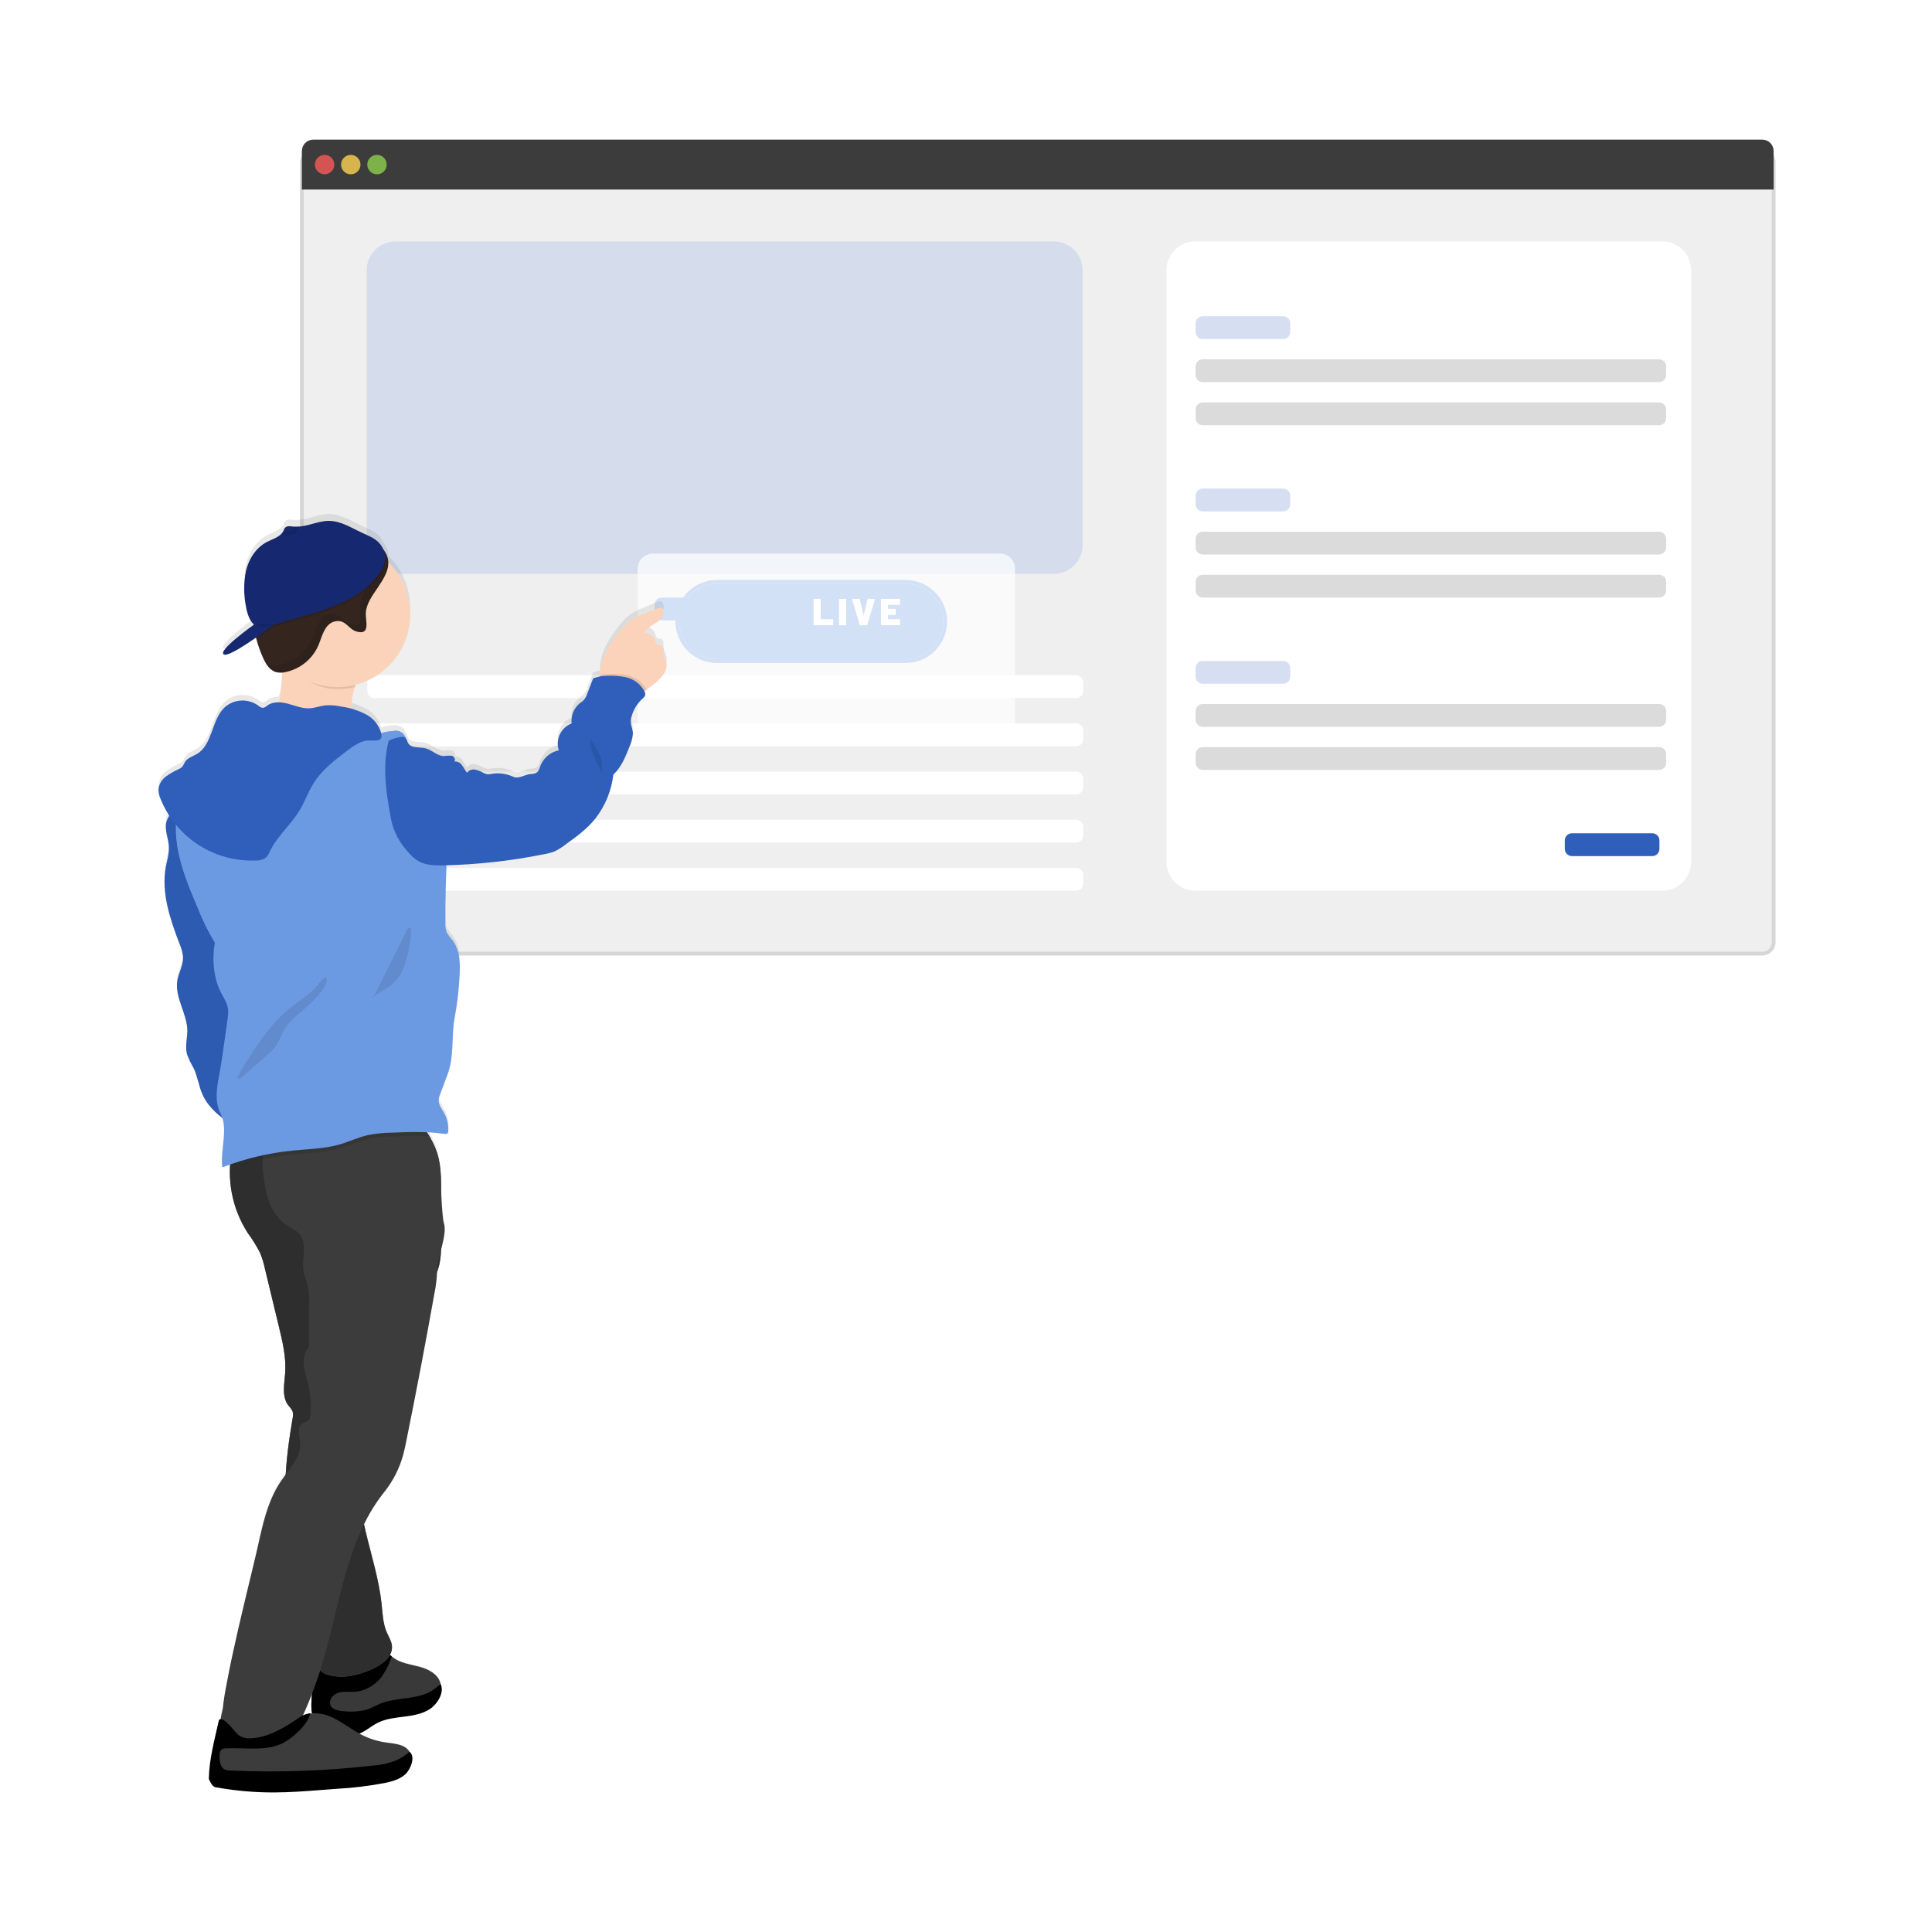 <svg width="512" height="512" viewBox="0 0 512 512" fill="none" xmlns="http://www.w3.org/2000/svg">
<g filter="url(#filter0_d_87_1081)">
<path d="M80.004 40C80.004 38.343 81.347 37 83.004 37H467.033C468.69 37 470.033 38.343 470.033 40V246.725C470.033 248.382 468.69 249.725 467.033 249.725H83.004C81.347 249.725 80.004 248.382 80.004 246.725V40Z" fill="#F0EFEF"/>
<path d="M80.004 40C80.004 38.343 81.347 37 83.004 37H467.033C468.69 37 470.033 38.343 470.033 40V246.725C470.033 248.382 468.69 249.725 467.033 249.725H83.004C81.347 249.725 80.004 248.382 80.004 246.725V40Z" stroke="#D6D6D6"/>
</g>
<path d="M470.03 40.021V50.234H80V40.021C80 39.219 80.319 38.45 80.886 37.883C81.454 37.317 82.223 36.999 83.025 37H467.009C467.81 36.999 468.579 37.317 469.146 37.884C469.713 38.45 470.031 39.219 470.03 40.021Z" fill="#3C3C3C"/>
<path opacity="0.8" d="M86.024 46.194C87.446 46.194 88.599 45.041 88.599 43.619C88.599 42.197 87.446 41.044 86.024 41.044C84.602 41.044 83.449 42.197 83.449 43.619C83.449 45.041 84.602 46.194 86.024 46.194Z" fill="#FA5959"/>
<path opacity="0.8" d="M92.962 46.194C94.384 46.194 95.536 45.041 95.536 43.619C95.536 42.197 94.384 41.044 92.962 41.044C91.54 41.044 90.387 42.197 90.387 43.619C90.387 45.041 91.54 46.194 92.962 46.194Z" fill="#FED253"/>
<path opacity="0.8" d="M99.903 46.194C101.325 46.194 102.478 45.041 102.478 43.619C102.478 42.197 101.325 41.044 99.903 41.044C98.481 41.044 97.328 42.197 97.328 43.619C97.328 45.041 98.481 46.194 99.903 46.194Z" fill="#8CCF4D"/>
<path opacity="0.2" d="M97.168 71.63C97.168 67.406 100.593 63.98 104.818 63.98H279.267C283.492 63.98 286.917 67.406 286.917 71.63V144.44C286.917 148.665 283.492 152.09 279.267 152.09H104.818C100.593 152.09 97.168 148.665 97.168 144.44V71.63Z" fill="#6C9AE2"/>
<path d="M97.328 180.846C97.328 179.802 98.174 178.956 99.218 178.956H285.187C286.231 178.956 287.077 179.802 287.077 180.846V183.112C287.077 184.156 286.231 185.002 285.187 185.002H99.218C98.174 185.002 97.328 184.156 97.328 183.112V180.846Z" fill="white"/>
<path d="M97.328 193.61C97.328 192.566 98.174 191.72 99.218 191.72H285.187C286.231 191.72 287.077 192.566 287.077 193.61V195.876C287.077 196.92 286.231 197.766 285.187 197.766H99.218C98.174 197.766 97.328 196.92 97.328 195.876V193.61Z" fill="white"/>
<path d="M97.328 206.369C97.328 205.325 98.174 204.479 99.218 204.479H285.187C286.231 204.479 287.077 205.325 287.077 206.369V208.635C287.077 209.679 286.231 210.525 285.187 210.525H99.218C98.174 210.525 97.328 209.679 97.328 208.635V206.369Z" fill="white"/>
<path d="M97.328 219.133C97.328 218.089 98.174 217.243 99.218 217.243H285.187C286.231 217.243 287.077 218.089 287.077 219.133V221.399C287.077 222.443 286.231 223.289 285.187 223.289H99.218C98.174 223.289 97.328 222.443 97.328 221.399V219.133Z" fill="white"/>
<path d="M97.328 231.893C97.328 230.849 98.174 230.003 99.218 230.003H285.187C286.231 230.003 287.077 230.849 287.077 231.893V234.159C287.077 235.203 286.231 236.049 285.187 236.049H99.218C98.174 236.049 97.328 235.203 97.328 234.159V231.893Z" fill="white"/>
<path d="M309.125 71.63C309.125 67.406 312.55 63.98 316.775 63.98H440.509C444.734 63.98 448.159 67.406 448.159 71.63V228.399C448.159 232.624 444.734 236.049 440.509 236.049H316.775C312.55 236.049 309.125 232.624 309.125 228.399V71.63Z" fill="white"/>
<path opacity="0.2" d="M316.852 85.695C316.852 84.651 317.698 83.805 318.742 83.805H340.039C341.082 83.805 341.929 84.651 341.929 85.695V87.961C341.929 89.005 341.082 89.851 340.039 89.851H318.742C317.698 89.851 316.852 89.005 316.852 87.961V85.695Z" fill="#2F5FBB"/>
<path d="M316.852 97.112C316.852 96.068 317.698 95.222 318.742 95.222H439.668C440.712 95.222 441.558 96.068 441.558 97.112V99.378C441.558 100.422 440.712 101.268 439.668 101.268H318.742C317.698 101.268 316.852 100.422 316.852 99.378V97.112Z" fill="#DBDBDB"/>
<path d="M316.852 108.533C316.852 107.489 317.698 106.643 318.742 106.643H439.668C440.712 106.643 441.558 107.489 441.558 108.533V110.799C441.558 111.843 440.712 112.689 439.668 112.689H318.742C317.698 112.689 316.852 111.843 316.852 110.799V108.533Z" fill="#DBDBDB"/>
<path opacity="0.2" d="M316.852 131.367C316.852 130.323 317.698 129.477 318.742 129.477H340.039C341.082 129.477 341.929 130.323 341.929 131.367V133.633C341.929 134.677 341.082 135.523 340.039 135.523H318.742C317.698 135.523 316.852 134.677 316.852 133.633V131.367Z" fill="#2F5FBB"/>
<path d="M316.852 142.788C316.852 141.744 317.698 140.898 318.742 140.898H439.668C440.712 140.898 441.558 141.744 441.558 142.788V145.054C441.558 146.098 440.712 146.944 439.668 146.944H318.742C317.698 146.944 316.852 146.098 316.852 145.054V142.788Z" fill="#DBDBDB"/>
<path d="M316.852 154.205C316.852 153.161 317.698 152.315 318.742 152.315H439.668C440.712 152.315 441.558 153.161 441.558 154.205V156.471C441.558 157.515 440.712 158.361 439.668 158.361H318.742C317.698 158.361 316.852 157.515 316.852 156.471V154.205Z" fill="#DBDBDB"/>
<path opacity="0.2" d="M316.852 177.043C316.852 175.999 317.698 175.153 318.742 175.153H340.039C341.082 175.153 341.929 175.999 341.929 177.043V179.309C341.929 180.353 341.082 181.199 340.039 181.199H318.742C317.698 181.199 316.852 180.353 316.852 179.309V177.043Z" fill="#2F5FBB"/>
<path d="M316.852 188.46C316.852 187.416 317.698 186.57 318.742 186.57H439.668C440.712 186.57 441.558 187.416 441.558 188.46V190.726C441.558 191.77 440.712 192.616 439.668 192.616H318.742C317.698 192.616 316.852 191.77 316.852 190.726V188.46Z" fill="#DBDBDB"/>
<path d="M316.852 199.877C316.852 198.833 317.698 197.987 318.742 197.987H439.668C440.712 197.987 441.558 198.833 441.558 199.877V202.143C441.558 203.187 440.712 204.033 439.668 204.033H318.742C317.698 204.033 316.852 203.187 316.852 202.143V199.877Z" fill="#DBDBDB"/>
<path d="M414.691 222.715C414.691 221.671 415.538 220.825 416.581 220.825H437.878C438.922 220.825 439.768 221.671 439.768 222.715V224.981C439.768 226.025 438.922 226.871 437.878 226.871H416.581C415.538 226.871 414.691 226.025 414.691 224.981V222.715Z" fill="#2F5FBB"/>
<path d="M173.473 160.251C173.473 159.208 174.319 158.361 175.363 158.361H209.735C210.779 158.361 211.625 159.208 211.625 160.251V162.517C211.625 163.561 210.779 164.407 209.735 164.407H175.363C174.319 164.407 173.473 163.561 173.473 162.517V160.251Z" fill="#6C9AE2"/>
<path opacity="0.1" d="M133.445 169.296C133.522 169.282 133.601 169.298 133.666 169.34L133.445 169.296Z" fill="black"/>
<g filter="url(#filter1_d_87_1081)">
<path d="M180 161.7C180 156.177 184.477 151.7 190 151.7H240C245.523 151.7 250 156.177 250 161.7C250 167.223 245.523 171.7 240 171.7H190C184.477 171.7 180 167.223 180 161.7Z" fill="#6C9AE2"/>
<path d="M190 151.2C184.201 151.2 179.5 155.901 179.5 161.7C179.5 167.499 184.201 172.2 190 172.2H240C245.799 172.2 250.5 167.499 250.5 161.7C250.5 155.901 245.799 151.2 240 151.2H190Z" stroke="#6C9AE2"/>
</g>
<path d="M215.767 165.7C215.72 165.7 215.683 165.687 215.657 165.66C215.63 165.633 215.617 165.597 215.617 165.55V158.85C215.617 158.803 215.63 158.767 215.657 158.74C215.683 158.713 215.72 158.7 215.767 158.7H217.347C217.393 158.7 217.43 158.713 217.457 158.74C217.483 158.767 217.497 158.803 217.497 158.85V164.04C217.497 164.073 217.513 164.09 217.547 164.09H220.637C220.683 164.09 220.72 164.103 220.747 164.13C220.773 164.157 220.787 164.193 220.787 164.24V165.55C220.787 165.597 220.773 165.633 220.747 165.66C220.72 165.687 220.683 165.7 220.637 165.7H215.767ZM222.509 165.7C222.462 165.7 222.425 165.687 222.399 165.66C222.372 165.633 222.359 165.597 222.359 165.55V158.85C222.359 158.803 222.372 158.767 222.399 158.74C222.425 158.713 222.462 158.7 222.509 158.7H224.089C224.135 158.7 224.172 158.713 224.199 158.74C224.225 158.767 224.239 158.803 224.239 158.85V165.55C224.239 165.597 224.225 165.633 224.199 165.66C224.172 165.687 224.135 165.7 224.089 165.7H222.509ZM227.995 165.7C227.955 165.7 227.918 165.69 227.885 165.67C227.852 165.643 227.832 165.61 227.825 165.57L225.855 158.87C225.848 158.857 225.845 158.84 225.845 158.82C225.845 158.74 225.892 158.7 225.985 158.7H227.695C227.782 158.7 227.835 158.743 227.855 158.83L228.855 163.05C228.862 163.077 228.872 163.09 228.885 163.09C228.898 163.09 228.908 163.077 228.915 163.05L229.885 158.83C229.905 158.743 229.958 158.7 230.045 158.7H231.715C231.768 158.7 231.805 158.717 231.825 158.75C231.852 158.777 231.858 158.817 231.845 158.87L229.855 165.57C229.848 165.61 229.828 165.643 229.795 165.67C229.762 165.69 229.725 165.7 229.685 165.7H227.995ZM238.53 160.16C238.53 160.207 238.517 160.243 238.49 160.27C238.464 160.297 238.427 160.31 238.38 160.31H235.39C235.357 160.31 235.34 160.327 235.34 160.36V161.3C235.34 161.333 235.357 161.35 235.39 161.35H237.24C237.287 161.35 237.324 161.363 237.35 161.39C237.377 161.417 237.39 161.453 237.39 161.5V162.8C237.39 162.847 237.377 162.883 237.35 162.91C237.324 162.937 237.287 162.95 237.24 162.95H235.39C235.357 162.95 235.34 162.967 235.34 163V164.04C235.34 164.073 235.357 164.09 235.39 164.09H238.38C238.427 164.09 238.464 164.103 238.49 164.13C238.517 164.157 238.53 164.193 238.53 164.24V165.55C238.53 165.597 238.517 165.633 238.49 165.66C238.464 165.687 238.427 165.7 238.38 165.7H233.61C233.564 165.7 233.527 165.687 233.5 165.66C233.474 165.633 233.46 165.597 233.46 165.55V158.85C233.46 158.803 233.474 158.767 233.5 158.74C233.527 158.713 233.564 158.7 233.61 158.7H238.38C238.427 158.7 238.464 158.713 238.49 158.74C238.517 158.767 238.53 158.803 238.53 158.85V160.16Z" fill="white"/>
<g filter="url(#filter2_d_87_1081)">
<path d="M164 140.7C164 138.491 165.791 136.7 168 136.7H260C262.209 136.7 264 138.491 264 140.7V182.7C264 184.909 262.209 186.7 260 186.7H168C165.791 186.7 164 184.909 164 182.7V140.7Z" fill="white" fill-opacity="0.7"/>
</g>
<path d="M175.866 177.135C175.149 178.117 174.29 178.986 173.316 179.715C172.677 180.24 172.03 180.773 171.353 181.237L170.759 181.633C170.782 181.667 170.803 181.702 170.82 181.739C170.98 182.029 171.042 182.363 170.995 182.691C170.849 183.087 170.583 183.427 170.234 183.665C168.65 185.136 167.582 187.079 167.19 189.205C166.954 190.438 167.784 191.755 167.73 193.011C167.61 194.239 167.283 195.438 166.764 196.557C165.729 199.198 164.625 201.93 162.547 203.856C162.057 208.097 160.424 212.124 157.821 215.508C155.637 218.309 152.722 220.417 149.853 222.494C148.943 223.223 147.952 223.843 146.9 224.344C145.954 224.689 144.978 224.944 143.985 225.105C135.558 226.814 127 227.797 118.405 228.043C118.162 233.157 118.058 238.276 118.093 243.401C118.047 244.243 118.166 245.086 118.444 245.882C118.87 246.631 119.381 247.328 119.966 247.96C121.937 250.578 122.036 254.117 121.868 257.389C121.676 261.22 121.231 265.034 120.537 268.805C119.646 273.631 120.46 278.966 118.748 283.555C118.071 285.366 117.393 287.185 116.724 288.996C116.496 289.504 116.36 290.048 116.32 290.602C116.32 291.797 117.081 292.809 117.69 293.845C118.535 295.349 118.946 297.059 118.877 298.784C118.885 298.979 118.834 299.172 118.733 299.339C118.512 299.636 118.063 299.613 117.69 299.553C116.176 299.336 114.652 299.196 113.124 299.134C113.403 299.475 113.657 299.837 113.885 300.215C114.251 300.855 114.573 301.518 114.851 302.201C115.398 303.34 115.829 304.53 116.138 305.755C116.193 305.932 116.236 306.113 116.267 306.296C116.351 306.661 116.427 307.057 116.488 307.399C116.814 309.56 116.946 311.745 116.883 313.929C117.096 318.001 117.302 322.247 117.698 323.496C118.253 325.254 117.561 328.062 116.876 330.749C116.84 332.601 116.506 334.436 115.886 336.183C115.832 338.109 115.611 340.026 115.224 341.914C112.875 355.161 110.369 368.386 107.705 381.588C107.469 382.729 107.241 383.871 106.944 384.997C105.954 388.667 104.221 392.094 101.852 395.066C99.77 397.701 97.983 400.557 96.525 403.583C96.677 404.298 96.837 405.021 97.012 405.737C98.534 412.053 100.482 418.279 101.175 424.763C101.449 427.336 101.525 429.984 102.545 432.374C103.062 433.584 103.823 434.733 103.93 436.05C103.991 436.883 103.795 437.714 103.367 438.432L103.869 438.843L104.151 439.071C106.084 440.593 108.671 440.921 111.054 441.545C113.436 442.169 115.993 443.417 116.731 445.784C116.78 445.931 116.818 446.081 116.845 446.233C117.279 448.41 115.963 450.723 114.106 452.002C112.127 453.364 109.661 453.783 107.256 454.095C104.851 454.407 102.416 454.627 100.262 455.701C98.397 456.622 96.829 458.136 94.858 458.806L94.501 458.905C94.95 459.171 95.391 459.43 95.855 459.666C97.897 460.721 100.102 461.424 102.378 461.743C104.661 462.055 107.416 462.208 108.595 464.209C109.562 465.861 108.862 468.098 107.469 469.407C106.077 470.716 104.143 471.295 102.279 471.69C98.009 472.527 93.686 473.064 89.341 473.296L85.124 473.624C81.007 473.936 76.882 474.255 72.742 474.271C67.638 474.287 62.544 473.844 57.52 472.946C57.118 472.981 56.722 472.826 56.449 472.528C56.176 472.23 56.057 471.822 56.127 471.424C56.218 466.254 56.845 461.107 58 456.066C58.35 454.544 60.412 456.622 61.562 457.923C61.721 457.162 61.889 456.401 62.087 455.693L61.181 455.267C60.489 455.003 59.905 454.515 59.522 453.882C59.338 453.37 59.278 452.822 59.347 452.283C59.514 448.965 59.72 445.525 61.295 442.61C62.323 440.866 63.605 439.286 65.101 437.922C65.459 427.485 66.733 417.1 68.906 406.886C70.07 401.688 71.516 396.429 74.523 392.03C74.903 391.482 75.284 390.934 75.717 390.378C76.043 385.379 76.647 380.401 77.529 375.469C77.705 374.818 77.705 374.133 77.529 373.483C77.241 372.924 76.871 372.411 76.433 371.96C74.621 369.624 75.36 366.306 75.573 363.353C75.87 359.121 74.873 354.913 73.876 350.78L70.2 335.49C69.899 334.04 69.466 332.621 68.906 331.251C67.939 329.394 66.832 327.613 65.595 325.923C62.162 320.514 60.547 314.149 60.983 307.757C60.283 308.008 59.59 308.259 58.906 308.518C58.388 304.248 60.192 299.385 58.906 295.389C56.691 293.776 54.904 291.647 53.7 289.187C52.688 286.904 52.406 284.392 51.348 282.155C50.754 280.891 49.917 279.734 49.567 278.349C49.05 276.325 49.704 274.194 49.674 272.101C49.605 267.534 46.31 263.326 47.018 258.835C47.36 256.704 48.601 254.718 48.54 252.557C48.437 251.385 48.142 250.238 47.664 249.162C45.153 242.533 42.695 235.463 43.973 228.499C44.301 226.711 44.879 224.938 44.78 223.126C44.673 221.048 43.692 219.032 44.019 216.969C44.143 216.186 44.459 215.446 44.94 214.815C44.043 213.437 43.279 211.977 42.657 210.454C42.244 209.582 42.039 208.626 42.056 207.661C42.233 206.335 42.941 205.137 44.019 204.343C45.093 203.575 46.24 202.915 47.444 202.372C47.821 202.204 48.161 201.96 48.441 201.657C48.655 201.314 48.844 200.955 49.004 200.583C49.674 199.419 51.135 199.061 52.277 198.354C56.424 195.819 56.029 189.297 59.568 185.963C62.05 183.739 65.746 183.543 68.449 185.491C68.783 185.833 69.223 186.05 69.697 186.108C70.155 186.015 70.576 185.79 70.908 185.461C71.788 184.868 72.838 184.577 73.898 184.631C74.549 182.035 74.831 179.361 74.736 176.686H74.416C73.998 176.699 73.58 176.65 73.176 176.541C71.356 176.016 70.322 174.129 69.576 172.378C68.932 170.897 68.398 169.371 67.978 167.812C67.939 167.66 67.909 167.515 67.871 167.363C64.385 169.813 60.336 172.378 59.362 171.838C57.581 170.856 67.353 163.9 67.353 163.9C66.204 162.88 65.565 161.038 65.276 159.41C64.585 156.174 64.559 152.831 65.2 149.584C65.961 146.38 67.886 143.328 70.809 141.829C72.103 141.159 73.67 140.703 74.614 139.675C74.757 139.523 74.883 139.354 74.987 139.173C75.04 139.087 75.088 138.998 75.132 138.907C75.231 138.623 75.37 138.354 75.542 138.107C76.075 137.483 77.065 137.674 77.826 137.773H78.092H78.305H78.526C81.425 137.833 84.234 136.212 87.164 136.212C90.376 136.212 93.116 138.077 95.939 139.356C96.51 139.614 97.05 139.85 97.56 140.117C99.334 140.946 100.726 141.822 101.617 143.815C102.179 144.476 102.583 145.257 102.796 146.099C102.884 146.484 102.935 146.876 102.948 147.271C107.91 152.183 109.858 159.379 108.05 166.123C106.242 172.868 100.958 178.125 94.204 179.898C94.135 180.088 94.059 180.278 93.998 180.476C93.418 182.225 93.132 184.059 93.153 185.902C93.153 186.032 93.153 186.161 93.153 186.298C94.631 186.647 96.045 187.222 97.347 188.003C99.007 188.985 100.264 190.525 100.894 192.349C100.932 192.493 100.97 192.63 101 192.76C102.033 192.42 103.11 192.235 104.197 192.212C105.189 192.071 106.193 192.371 106.944 193.034C107.194 193.343 107.371 193.704 107.462 194.092C107.835 194.434 107.903 195.035 108.169 195.492C108.984 196.923 111.107 196.451 112.736 196.847C114.471 197.273 115.841 198.901 117.622 198.909C118.302 198.804 118.991 198.779 119.677 198.833C120.347 199 120.872 199.921 120.362 200.355C121.178 200.271 121.973 200.654 122.417 201.344C122.911 201.984 123.231 202.745 123.779 203.346C124.258 202.675 125.089 202.353 125.895 202.524C126.683 202.698 127.438 202.996 128.132 203.407C128.442 203.573 128.776 203.688 129.121 203.749C129.525 203.775 129.931 203.739 130.324 203.643C132.235 203.324 134.198 203.589 135.956 204.404C137.478 205.165 139 203.788 140.705 203.681C141.33 203.715 141.946 203.523 142.44 203.141C142.761 202.741 142.985 202.272 143.095 201.771C143.875 199.536 145.76 197.867 148.072 197.364C147.152 194.458 148.638 191.336 151.474 190.218C151.249 188.18 152.047 186.162 153.605 184.829C153.981 184.578 154.337 184.298 154.671 183.992C155.123 183.458 155.46 182.836 155.66 182.166C156.167 180.836 156.675 179.504 157.182 178.17C157.844 178.033 158.369 177.759 159.001 177.652C159.001 177.516 159.001 177.379 159.001 177.241C159.021 175.875 159.252 174.519 159.686 173.223C160.462 171.119 161.55 169.144 162.913 167.363C164.351 165.346 165.957 163.367 168.096 162.15C168.811 161.767 169.548 161.426 170.303 161.13L174.192 159.524C174.414 159.419 174.654 159.357 174.9 159.341C175.95 159.341 176.14 160.955 175.547 161.822C174.359 163.565 171.696 164.052 170.942 166.031C172.24 166.076 173.362 166.952 173.72 168.2C173.749 168.521 173.88 168.825 174.093 169.068C174.435 169.349 174.976 169.189 175.364 169.402C176.057 169.768 175.752 170.803 175.828 171.587C175.996 172.267 176.233 172.927 176.536 173.558C176.867 174.79 176.621 176.106 175.866 177.135ZM82.635 449.802L82.727 448.6C82.643 448.813 82.567 449.034 82.483 449.247C81.798 451.043 81.037 452.818 80.2 454.574L80.344 454.506C80.933 454.235 81.559 454.055 82.202 453.973C82.369 453.973 82.544 453.935 82.719 453.927C82.494 452.563 82.466 451.174 82.635 449.802Z" fill="url(#paint0_linear_87_1081)"/>
<path d="M93.176 187.455C93.252 190.294 94.211 193.049 94.364 195.88C85.992 196.299 77.749 192.242 69.477 193.483C71.76 191.961 73.023 189.289 73.754 186.633C74.681 183.206 74.957 179.636 74.568 176.107C74.547 175.91 74.514 175.715 74.469 175.521C74.157 174.136 73.366 172.173 73.579 171.077C73.86 169.631 75.223 169.92 76.448 170.004C80.19 170.285 83.914 170.765 87.605 171.442C88.572 171.61 97.941 173.946 98.078 173.725C96.435 176.366 95.076 179.172 94.021 182.097C93.445 183.824 93.16 185.635 93.176 187.455Z" fill="#FBD3BA"/>
<path d="M175.866 178.68C175.151 179.664 174.291 180.533 173.316 181.26C172.677 181.777 172.03 182.31 171.353 182.782C170.136 183.716 168.69 184.302 167.167 184.479C165.18 184.616 160.949 183.444 159.708 181.739C159.189 180.881 158.943 179.886 159 178.885C159.02 177.526 159.251 176.178 159.685 174.89C160.462 172.793 161.55 170.825 162.912 169.052C164.351 167.051 165.957 165.079 168.095 163.869C168.809 163.486 169.546 163.148 170.302 162.857L174.191 161.244C174.414 161.139 174.654 161.077 174.899 161.061C175.949 161.061 176.14 162.667 175.546 163.527C174.359 165.262 171.695 165.749 170.942 167.72C172.239 167.754 173.364 168.626 173.72 169.874C173.749 170.196 173.879 170.499 174.092 170.742C174.435 171.016 174.975 170.864 175.363 171.069C176.056 171.434 175.751 172.469 175.828 173.246C175.997 173.922 176.234 174.58 176.535 175.209C176.843 176.408 176.597 177.682 175.866 178.68Z" fill="#FBD3BA"/>
<path d="M60.562 463.387C61.209 462.748 62.26 462.855 63.158 462.999C67.998 463.753 72.888 464.137 77.785 464.148C78.394 461.165 76.621 458.258 76.05 455.267C75.971 454.481 75.776 453.712 75.472 452.983C74.779 451.659 73.189 451.058 71.773 450.754C69.147 450.198 65.038 449.231 63.569 451.872C61.811 455.092 61.248 459.803 60.562 463.387Z" fill="#362821"/>
<path d="M114.043 452.07C112.064 453.425 109.599 453.843 107.194 454.156C104.789 454.467 102.353 454.688 100.2 455.746C98.335 456.667 96.767 458.174 94.796 458.836C92.962 459.342 91.029 459.373 89.179 458.927C86.965 458.509 84.613 457.702 83.41 455.792C82.345 454.087 82.459 451.933 82.604 449.931C82.779 447.648 82.939 445.365 83.106 443.135C83.102 442.56 83.249 441.992 83.532 441.491C85.13 439.155 89.027 442.466 91.143 442.466C94.446 442.466 97.992 440.669 100.375 438.477C100.584 438.262 100.825 438.08 101.09 437.937C102.034 437.519 102.97 438.295 103.807 438.98L104.088 439.208C106.022 440.73 108.609 441.05 110.991 441.666C113.374 442.283 115.931 443.531 116.669 445.883C116.718 446.032 116.756 446.185 116.783 446.339C117.217 448.501 115.9 450.807 114.043 452.07Z" fill="#3C3C3C"/>
<path opacity="0.05" d="M114.043 452.07C112.064 453.425 109.599 453.843 107.194 454.156C104.789 454.467 102.353 454.688 100.2 455.746C98.335 456.667 96.767 458.174 94.796 458.836C92.962 459.342 91.029 459.373 89.179 458.927C86.965 458.509 84.613 457.702 83.41 455.792C82.345 454.087 82.459 451.933 82.604 449.931C82.779 447.648 82.939 445.365 83.106 443.135C83.102 442.56 83.249 441.992 83.532 441.491C85.13 439.155 89.027 442.466 91.143 442.466C94.446 442.466 97.992 440.669 100.375 438.477C100.584 438.262 100.825 438.08 101.09 437.937C102.034 437.519 102.97 438.295 103.807 438.98L104.088 439.208C106.022 440.73 108.609 441.05 110.991 441.666C113.374 442.283 115.931 443.531 116.669 445.883C116.718 446.032 116.756 446.185 116.783 446.339C117.217 448.501 115.9 450.807 114.043 452.07Z" fill="black"/>
<path d="M114.043 452.831C112.065 454.186 109.599 454.605 107.194 454.916C104.789 455.229 102.353 455.449 100.2 456.507C98.335 457.428 96.767 458.935 94.796 459.597C92.962 460.103 91.029 460.135 89.179 459.689C86.823 459.188 84.755 457.79 83.41 455.792C82.345 454.087 82.459 451.933 82.604 449.931C82.779 447.648 82.939 445.365 83.106 443.135C83.102 442.56 83.249 441.992 83.532 441.491C85.13 439.155 89.027 442.466 91.143 442.466C94.446 442.466 97.992 440.669 100.375 438.477C100.584 438.262 100.825 438.08 101.09 437.937C102.034 437.519 102.97 438.295 103.807 438.98C103.266 440.674 102.498 442.287 101.524 443.774C99.908 446.313 97.236 447.99 94.248 448.341C92.771 448.448 91.257 448.158 89.826 448.539C88.395 448.919 87.071 450.381 87.543 451.766C88.015 453.151 89.788 453.417 91.227 453.493C93.235 453.724 95.268 453.579 97.224 453.067C98.396 452.679 99.507 452.032 100.603 451.545C105.451 449.544 111.562 450.662 115.558 447.275C115.937 446.927 116.347 446.614 116.783 446.34C117.834 448.531 115.9 451.568 114.043 452.831Z" fill="black"/>
<path opacity="0.05" d="M114.043 452.831C112.065 454.186 109.599 454.605 107.194 454.916C104.789 455.229 102.353 455.449 100.2 456.507C98.335 457.428 96.767 458.935 94.796 459.597C92.962 460.103 91.029 460.135 89.179 459.689C86.823 459.188 84.755 457.79 83.41 455.792C82.345 454.087 82.459 451.933 82.604 449.931C82.779 447.648 82.939 445.365 83.106 443.135C83.102 442.56 83.249 441.992 83.532 441.491C85.13 439.155 89.027 442.466 91.143 442.466C94.446 442.466 97.992 440.669 100.375 438.477C100.584 438.262 100.825 438.08 101.09 437.937C102.034 437.519 102.97 438.295 103.807 438.98C103.266 440.674 102.498 442.287 101.524 443.774C99.908 446.313 97.236 447.99 94.248 448.341C92.771 448.448 91.257 448.158 89.826 448.539C88.395 448.919 87.071 450.381 87.543 451.766C88.015 453.151 89.788 453.417 91.227 453.493C93.235 453.724 95.268 453.579 97.224 453.067C98.396 452.679 99.507 452.032 100.603 451.545C105.451 449.544 111.562 450.662 115.558 447.275C115.937 446.927 116.347 446.614 116.783 446.34C117.834 448.531 115.9 451.568 114.043 452.831Z" fill="black"/>
<path d="M61.508 304.69C59.966 312.264 61.432 320.141 65.595 326.654C66.834 328.342 67.94 330.123 68.906 331.981C69.466 333.344 69.9 334.755 70.2 336.198L73.876 351.419C74.873 355.529 75.87 359.715 75.573 363.923C75.36 366.861 74.621 370.164 76.433 372.485C76.87 372.937 77.239 373.45 77.529 374.007C77.703 374.656 77.703 375.338 77.529 375.986C75.672 387.029 74.294 398.575 77.651 409.26C80.695 418.948 80.87 429.679 83.458 439.49C83.668 440.737 84.224 441.9 85.063 442.846C85.758 443.425 86.588 443.818 87.476 443.987C91.281 444.901 95.315 443.835 98.892 442.184C101.388 441.027 104.082 438.995 103.869 436.247C103.763 434.946 103.002 433.797 102.484 432.594C101.464 430.235 101.388 427.594 101.114 425.037C100.422 418.621 98.443 412.418 96.951 406.14C95.46 399.861 94.44 393.3 95.703 386.968C98.286 373.872 102.428 361.133 108.04 349.022C108.283 348.378 108.668 347.798 109.166 347.325C109.74 346.99 110.285 346.608 110.795 346.183C111.195 345.586 111.455 344.907 111.556 344.197C112.112 342.195 113.763 340.718 114.874 338.953C117.675 334.508 116.785 328.815 116.678 323.564C116.579 318.465 117.318 313.312 116.48 308.274C115.643 303.236 112.759 298.084 107.903 296.508C105.498 295.747 102.895 295.907 100.376 296.15C86.981 297.475 74.028 299.895 61.508 304.69Z" fill="#707070"/>
<path d="M61.508 304.69C59.966 312.264 61.432 320.141 65.595 326.654C66.834 328.342 67.94 330.123 68.906 331.981C69.466 333.344 69.9 334.755 70.2 336.198L73.876 351.419C74.873 355.529 75.87 359.715 75.573 363.923C75.36 366.861 74.621 370.164 76.433 372.485C76.87 372.937 77.239 373.45 77.529 374.007C77.703 374.656 77.703 375.338 77.529 375.986C75.672 387.029 74.294 398.575 77.651 409.26C80.695 418.948 80.87 429.679 83.458 439.49C83.668 440.737 84.224 441.9 85.063 442.846C85.758 443.425 86.588 443.818 87.476 443.987C91.281 444.901 95.315 443.835 98.892 442.184C101.388 441.027 104.082 438.995 103.869 436.247C103.763 434.946 103.002 433.797 102.484 432.594C101.464 430.235 101.388 427.594 101.114 425.037C100.422 418.621 98.443 412.418 96.951 406.14C95.46 399.861 94.44 393.3 95.703 386.968C98.286 373.872 102.428 361.133 108.04 349.022C108.283 348.378 108.668 347.798 109.166 347.325C109.74 346.99 110.285 346.608 110.795 346.183C111.195 345.586 111.455 344.907 111.556 344.197C112.112 342.195 113.763 340.718 114.874 338.953C117.675 334.508 116.785 328.815 116.678 323.564C116.579 318.465 117.318 313.312 116.48 308.274C115.643 303.236 112.759 298.084 107.903 296.508C105.498 295.747 102.895 295.907 100.376 296.15C86.981 297.475 74.028 299.895 61.508 304.69Z" fill="#2E2E2E"/>
<path d="M115.824 336.7C115.78 338.685 115.556 340.662 115.155 342.606C112.805 355.798 110.299 368.951 107.635 382.067C107.399 383.209 107.171 384.35 106.874 385.462C105.885 389.115 104.152 392.525 101.782 395.477C90.701 409.291 89.743 429.345 83.738 446.004C83.327 447.131 82.923 448.288 82.49 449.376C81.404 452.198 80.167 454.96 78.783 457.649C78.622 458.04 78.359 458.381 78.022 458.638C77.647 458.821 77.228 458.9 76.812 458.866C69.001 461.7 60.999 463.2 58.5 457.2C57.808 456.939 59.137 456.79 58.753 456.158C58.569 455.65 58.686 456.695 58.755 456.158C58.922 452.855 59.734 445.631 61.309 442.724C62.339 440.991 57.262 457.513 58.755 456.158C59.113 445.777 66.746 417.355 68.92 407.197C70.084 402.022 71.53 396.794 74.536 392.418C76.751 389.191 79.932 386.002 79.544 382.105C79.369 380.393 78.654 378.262 80.046 377.257C80.655 376.816 81.569 376.762 81.964 376.131C82.132 375.836 82.224 375.503 82.231 375.164C82.519 372.492 82.354 369.791 81.744 367.173C81.234 365.463 80.835 363.721 80.549 361.96C80.274 360.174 80.747 358.354 81.858 356.929C81.934 353.367 81.858 349.676 81.904 346.122C82.045 344.099 81.879 342.067 81.409 340.094C81.135 339.166 80.724 338.275 80.518 337.324C79.757 333.907 81.63 329.812 79.422 327.103C78.501 325.984 77.078 325.421 75.876 324.607C73.512 322.886 71.796 320.42 71.005 317.605C70.225 314.809 69.763 311.934 69.627 309.035C69.563 308.42 69.563 307.8 69.627 307.186C69.67 306.869 69.754 306.559 69.879 306.265C70.564 304.743 72.413 304.119 74.057 303.723C84.501 301.221 95.206 299.969 105.946 299.994C109.918 297.292 112.156 298.258 113.838 301.128C114.769 302.874 115.521 304.71 116.083 306.607C116.844 308.936 116.897 321.943 117.651 324.279C118.602 327.316 115.786 333.519 115.824 336.7Z" fill="#3C3C3C"/>
<path d="M43.989 218.324C43.7 220.371 44.681 222.38 44.75 224.412C44.849 226.224 44.27 227.982 43.943 229.74C42.664 236.673 45.123 243.698 47.634 250.288C48.111 251.359 48.406 252.501 48.509 253.668C48.578 255.821 47.337 257.793 46.987 259.916C46.28 264.383 49.575 268.585 49.644 273.105C49.644 275.191 49.019 277.306 49.537 279.323C50.012 280.629 50.608 281.888 51.318 283.083C52.376 285.305 52.657 287.832 53.67 290.077C55.489 294.141 59.4 296.79 63.13 299.21C65.246 298.502 67.536 297.688 68.701 295.762C69.213 294.818 69.544 293.785 69.675 292.718C70.481 288.091 70.436 283.364 70.436 278.669C70.505 274.63 70.291 270.592 69.796 266.583C69.035 261.476 67.384 256.56 66.197 251.544C64.675 245.212 63.913 238.675 61.63 232.601C59.583 227.274 56.387 222.479 53.03 217.897C51.744 216.147 50.747 213.643 48.243 214.046C46.062 214.426 44.356 216.14 43.989 218.324Z" fill="#2F5FBB"/>
<path opacity="0.05" d="M43.989 218.324C43.7 220.371 44.681 222.38 44.75 224.412C44.849 226.224 44.27 227.982 43.943 229.74C42.664 236.673 45.123 243.698 47.634 250.288C48.111 251.359 48.406 252.501 48.509 253.668C48.578 255.821 47.337 257.793 46.987 259.916C46.28 264.383 49.575 268.585 49.644 273.105C49.644 275.191 49.019 277.306 49.537 279.323C50.012 280.629 50.608 281.888 51.318 283.083C52.376 285.305 52.657 287.832 53.67 290.077C55.489 294.141 59.4 296.79 63.13 299.21C65.246 298.502 67.536 297.688 68.701 295.762C69.213 294.818 69.544 293.785 69.675 292.718C70.481 288.091 70.436 283.364 70.436 278.669C70.505 274.63 70.291 270.592 69.796 266.583C69.035 261.476 67.384 256.56 66.197 251.544C64.675 245.212 63.913 238.675 61.63 232.601C59.583 227.274 56.387 222.479 53.03 217.897C51.744 216.147 50.747 213.643 48.243 214.046C46.062 214.426 44.356 216.14 43.989 218.324Z" fill="black"/>
<path opacity="0.1" d="M98.078 173.695C96.436 176.335 95.076 179.142 94.021 182.067C92.515 182.438 90.969 182.624 89.417 182.622C83.389 182.622 79.12 179.198 75.581 174.867C75.276 173.474 73.366 172.18 73.579 171.062C73.861 169.616 75.223 169.905 76.448 169.989C80.19 170.27 83.915 170.75 87.605 171.427C88.572 171.602 97.941 173.939 98.078 173.695Z" fill="black"/>
<path d="M89.414 182.089C100.077 182.089 108.722 173.445 108.722 162.781C108.722 152.117 100.077 143.473 89.414 143.473C78.75 143.473 70.105 152.117 70.105 162.781C70.105 173.445 78.75 182.089 89.414 182.089Z" fill="#FBD3BA"/>
<path opacity="0.1" d="M113.839 301.128C110.498 300.93 107.134 301.059 103.778 301.196C101.68 301.218 99.589 301.432 97.53 301.836C94.995 302.414 92.621 303.571 90.124 304.294C86.114 305.458 81.89 305.512 77.742 305.915C75.015 306.183 72.307 306.607 69.629 307.186C69.672 306.869 69.756 306.559 69.88 306.265C70.565 304.743 72.415 304.119 74.058 303.723C84.503 301.221 95.207 299.969 105.947 299.994C109.897 297.292 112.135 298.236 113.839 301.128Z" fill="black"/>
<path d="M100.658 194.388C99.813 195.362 98.686 196.436 97.438 196.123C96.987 195.965 96.563 195.736 96.183 195.446C93.96 194.015 91.228 193.68 88.61 193.285C83.33 192.487 78.114 191.314 73 189.776C71.518 189.236 69.964 188.921 68.388 188.84C65.116 188.84 62.216 191.032 60.161 193.582C58.106 196.131 56.66 199.114 54.644 201.694C53.213 203.536 51.508 205.157 50.168 207.068C46.782 211.885 46.059 218.171 46.934 223.994C47.809 229.816 50.13 235.303 52.436 240.737C53.665 243.884 55.167 246.917 56.927 249.801C56.166 254.223 56.561 259.284 58.662 263.249C59.347 264.543 60.184 265.799 60.413 267.245C60.517 268.223 60.476 269.21 60.291 270.175L59.309 277.169C59.012 279.3 58.715 281.431 58.327 283.54C57.619 287.413 56.653 291.615 58.449 295.115C60.595 299.309 58.335 304.682 58.906 309.363C64.945 307.027 71.274 305.524 77.719 304.895C81.867 304.484 86.091 304.431 90.102 303.266C92.598 302.505 94.972 301.387 97.507 300.808C99.566 300.405 101.657 300.191 103.755 300.169C108.382 299.986 113.04 299.796 117.622 300.481C117.995 300.534 118.444 300.565 118.665 300.268C118.765 300.103 118.815 299.913 118.809 299.72C118.877 298.003 118.466 296.3 117.622 294.803C117.036 293.776 116.229 292.764 116.252 291.576C116.292 291.024 116.429 290.483 116.655 289.978L118.68 284.537C120.392 279.97 119.578 274.643 120.468 269.863C121.163 266.112 121.608 262.318 121.8 258.508C121.967 255.251 121.869 251.727 119.897 249.124C119.311 248.499 118.8 247.807 118.375 247.062C118.098 246.271 117.979 245.433 118.025 244.596C117.98 238.081 118.157 231.569 118.558 225.059C116.845 222.015 115.064 218.834 113.345 215.759C111.351 212.174 109.334 208.521 108.527 204.503C107.994 201.839 108.01 199.107 107.629 196.42C107.66 195.559 107.278 194.734 106.602 194.199C105.926 193.664 105.036 193.483 104.204 193.711C102.995 193.756 101.799 193.985 100.658 194.388Z" fill="#6C9AE2"/>
<path opacity="0.1" d="M171.353 182.79C170.137 183.723 168.69 184.31 167.167 184.487C165.18 184.624 160.949 183.452 159.708 181.747C159.189 180.889 158.943 179.894 159 178.893C159.269 178.803 159.548 178.749 159.83 178.733C161.99 178.487 164.174 178.574 166.307 178.992C168.476 179.427 170.329 180.828 171.337 182.797C171.337 182.797 171.345 182.782 171.353 182.79Z" fill="black"/>
<path d="M107.101 224.549C108.28 226.011 109.505 227.517 111.172 228.355C113.09 229.352 115.35 229.374 117.512 229.329C126.409 229.139 135.272 228.164 143.997 226.414C144.99 226.249 145.965 225.994 146.912 225.653C147.962 225.152 148.953 224.534 149.865 223.811C152.734 221.749 155.649 219.64 157.833 216.855C160.425 213.498 162.054 209.499 162.544 205.287C164.622 203.369 165.725 200.652 166.761 198.026C167.279 196.912 167.605 195.718 167.727 194.495C167.78 193.247 166.966 191.938 167.187 190.689C167.583 188.573 168.651 186.641 170.231 185.179C170.581 184.947 170.848 184.608 170.992 184.213C171.037 183.888 170.976 183.557 170.817 183.269C169.803 181.304 167.953 179.905 165.786 179.464C163.65 179.05 161.464 178.963 159.302 179.205C158.584 179.341 157.877 179.529 157.186 179.768L155.664 183.741C155.464 184.409 155.127 185.029 154.675 185.56C154.342 185.866 153.986 186.146 153.609 186.397C152.061 187.711 151.263 189.705 151.478 191.724C148.645 192.824 147.155 195.937 148.076 198.833C145.768 199.329 143.883 200.989 143.099 203.217C142.989 203.715 142.765 204.182 142.445 204.579C141.948 204.959 141.333 205.15 140.709 205.119C139.004 205.218 137.513 206.565 135.96 205.835C134.202 205.02 132.239 204.754 130.328 205.074C129.934 205.162 129.53 205.198 129.126 205.18C128.78 205.119 128.446 205.003 128.136 204.838C127.44 204.43 126.686 204.132 125.899 203.955C125.093 203.787 124.264 204.109 123.783 204.777C123.235 204.183 122.915 203.422 122.421 202.783C121.974 202.096 121.181 201.717 120.366 201.801C120.876 201.344 120.366 200.431 119.681 200.279C118.995 200.229 118.306 200.254 117.626 200.355C115.845 200.355 114.475 198.726 112.74 198.3C111.142 197.912 109.018 198.376 108.174 196.953C107.884 196.451 107.823 195.766 107.329 195.431C106.997 195.264 106.616 195.221 106.256 195.309C105.122 195.453 104.021 195.788 102.998 196.298C101.324 202.836 102.237 209.625 103.478 216.261C103.945 219.292 105.193 222.148 107.101 224.549Z" fill="#2F5FBB"/>
<path opacity="0.1" d="M107.057 248.005L98.738 264.749C99.636 263.227 101.531 262.595 103.031 261.605C104.931 260.234 106.364 258.31 107.133 256.095C107.888 253.89 108.413 251.612 108.701 249.299C108.868 248.234 109.226 246.742 108.701 245.783C107.749 245.981 107.445 247.199 107.057 248.005Z" fill="black"/>
<path opacity="0.1" d="M83.128 262.222C81.248 264.079 78.957 265.441 76.887 267.085C72.069 270.891 68.629 276.218 65.273 281.371C64.323 282.719 63.526 284.168 62.898 285.693C63.294 286.028 63.88 285.693 64.268 285.336L70.798 279.597C71.6 278.944 72.33 278.207 72.975 277.398C74.109 275.876 74.611 273.965 75.639 272.367C76.762 270.834 78.1 269.47 79.611 268.318C81.133 267.032 87.983 261.21 86.324 258.942C85.106 259.558 84.117 261.24 83.128 262.222Z" fill="black"/>
<path d="M97.391 189.54C95.25 188.355 92.907 187.581 90.481 187.257C89.041 186.93 87.561 186.824 86.09 186.945C84.727 187.113 83.426 187.638 82.056 187.706C80.138 187.813 78.296 187.036 76.439 186.527C74.582 186.017 72.444 185.826 70.883 186.945C70.552 187.274 70.131 187.499 69.673 187.592C69.199 187.534 68.759 187.317 68.425 186.976C65.718 185.038 62.03 185.234 59.544 187.447C56.005 190.766 56.4 197.25 52.252 199.769C51.111 200.462 49.65 200.827 48.98 201.991C48.812 202.377 48.613 202.748 48.386 203.103C48.108 203.407 47.768 203.648 47.389 203.81C46.184 204.35 45.037 205.011 43.965 205.782C42.887 206.566 42.178 207.756 42.001 209.077C41.984 210.037 42.19 210.988 42.602 211.855C46.768 222.056 56.9 228.534 67.908 228.035C68.861 228.081 69.799 227.787 70.556 227.205C70.953 226.757 71.268 226.242 71.484 225.683C73.44 221.596 77.101 218.575 79.43 214.686C80.815 212.365 81.713 209.777 83.144 207.494C85.336 204.031 88.662 201.474 91.919 199C93.753 197.6 95.801 196.131 98.107 196.23C100.162 196.314 101.661 196.428 100.907 193.901C100.291 192.076 99.044 190.53 97.391 189.54Z" fill="#2F5FBB"/>
<path opacity="0.05" d="M97.391 189.54C95.25 188.355 92.907 187.581 90.481 187.257C89.041 186.93 87.561 186.824 86.09 186.945C84.727 187.113 83.426 187.638 82.056 187.706C80.138 187.813 78.296 187.036 76.439 186.527C74.582 186.017 72.444 185.826 70.883 186.945C70.552 187.274 70.131 187.499 69.673 187.592C69.199 187.534 68.759 187.317 68.425 186.976C65.718 185.038 62.03 185.234 59.544 187.447C56.005 190.766 56.4 197.25 52.252 199.769C51.111 200.462 49.65 200.827 48.98 201.991C48.812 202.377 48.613 202.748 48.386 203.103C48.108 203.407 47.768 203.648 47.389 203.81C46.184 204.35 45.037 205.011 43.965 205.782C42.887 206.566 42.178 207.756 42.001 209.077C41.984 210.037 42.19 210.988 42.602 211.855C46.768 222.056 56.9 228.534 67.908 228.035C68.861 228.081 69.799 227.787 70.556 227.205C70.953 226.757 71.268 226.242 71.484 225.683C73.44 221.596 77.101 218.575 79.43 214.686C80.815 212.365 81.713 209.777 83.144 207.494C85.336 204.031 88.662 201.474 91.919 199C93.753 197.6 95.801 196.131 98.107 196.23C100.162 196.314 101.661 196.428 100.907 193.901C100.291 192.076 99.044 190.53 97.391 189.54Z" fill="#2F5FBB"/>
<path d="M107.447 469.407C106.046 470.716 104.121 471.287 102.256 471.69C97.986 472.525 93.663 473.059 89.318 473.289L85.102 473.608C80.984 473.92 76.859 474.24 72.719 474.255C67.616 474.274 62.522 473.834 57.498 472.939C57.093 472.98 56.694 472.827 56.419 472.527C56.145 472.227 56.029 471.816 56.105 471.416C56.195 466.274 56.822 461.154 57.977 456.142C58.457 454.079 62.148 458.699 62.316 458.889C63.088 459.983 64.333 460.646 65.672 460.678C69.918 460.906 74.675 458.326 78.054 456.028C78.775 455.491 79.538 455.015 80.337 454.604C80.927 454.34 81.553 454.163 82.194 454.079C84.38 453.873 86.578 454.318 88.511 455.358C91.046 456.614 93.276 458.402 95.787 459.719C97.829 460.77 100.034 461.467 102.309 461.781C104.593 462.101 107.348 462.253 108.527 464.24C109.54 465.884 108.839 468.106 107.447 469.407Z" fill="#3C3C3C"/>
<path d="M107.446 470.168C106.046 471.477 104.121 472.048 102.256 472.451C97.986 473.286 93.662 473.82 89.318 474.05L85.101 474.369C80.984 474.681 76.859 475.001 72.719 475.016C67.616 475.035 62.522 474.595 57.498 473.7C57.031 473.684 56.593 473.474 56.288 473.121C55.89 472.595 55.572 472.013 55.344 471.393C55.435 466.256 56.82 461.127 57.977 456.119C58.456 454.056 62.148 458.676 62.315 458.866C63.088 459.96 64.332 460.623 65.671 460.655C69.918 460.883 74.675 458.303 78.054 456.005C78.774 455.468 79.538 454.992 80.337 454.581C80.927 454.317 81.553 454.14 82.194 454.057C81.646 457.101 77.263 460.8 75.002 461.926C70.436 464.209 64.987 463.068 59.88 463.334C59.505 463.318 59.133 463.407 58.806 463.593C58.198 463.996 58.16 464.864 58.175 465.594C58.221 466.812 58.373 468.243 59.431 468.867C59.96 469.118 60.542 469.238 61.128 469.217C73.711 469.766 86.317 469.323 98.831 467.893C100.936 467.756 103.008 467.297 104.973 466.53C106.257 465.933 107.455 465.165 108.535 464.247C110.179 465.496 108.839 468.867 107.446 470.168Z" fill="black"/>
<path d="M96.929 162.568C96.861 164.562 98.223 168.436 94.486 167.355C92.264 166.716 91.632 164.075 88.808 164.661C85.985 165.247 85.338 168.733 84.379 171.008C82.791 174.679 79.503 177.336 75.581 178.117C74.783 178.307 73.951 178.307 73.153 178.117C71.334 177.599 70.299 175.719 69.553 173.977C68.909 172.496 68.375 170.97 67.955 169.41C67.668 168.318 67.474 167.202 67.377 166.077C67.317 165.317 67.317 164.553 67.377 163.793C67.712 159.227 70.299 155.11 73.61 151.982C76.921 148.854 80.931 146.593 84.904 144.371C86.199 143.564 87.6 142.942 89.067 142.522C90.514 142.225 92 142.163 93.466 142.339C95.397 142.42 97.296 142.867 99.06 143.656C99.784 144.011 100.449 144.476 101.031 145.033C101.859 145.804 102.45 146.793 102.736 147.887C103.451 150.817 101.587 153.458 100.065 155.78C98.702 157.812 97.028 159.996 96.929 162.568Z" fill="#34251E"/>
<path opacity="0.1" d="M159.761 205.424C158.962 203.407 155.613 197.851 156.58 195.933C157.586 197.364 158.443 198.894 159.137 200.5C159.769 202.052 159.251 204.137 159.761 205.424Z" fill="black"/>
<path opacity="0.1" d="M100.139 155.757C101.661 153.435 103.533 150.794 102.818 147.857C102.463 146.567 101.699 145.426 100.641 144.607C100.886 145.037 101.073 145.498 101.197 145.977C101.912 148.915 100.04 151.555 98.517 153.877C97.163 155.932 95.473 158.124 95.397 160.688C95.321 162.682 96.683 166.564 92.947 165.475C90.724 164.836 90.093 162.195 87.269 162.781C84.445 163.367 83.799 166.845 82.84 169.129C81.252 172.799 77.964 175.456 74.042 176.237C73.246 176.427 72.417 176.427 71.621 176.237C71.204 176.132 70.81 175.951 70.457 175.704C71.023 176.847 72.015 177.721 73.22 178.14C74.015 178.33 74.844 178.33 75.64 178.14C79.562 177.358 82.85 174.702 84.438 171.031C85.397 168.748 86.021 165.285 88.867 164.684C91.714 164.083 92.322 166.739 94.545 167.378C98.282 168.466 96.919 164.585 96.995 162.591C97.094 160.003 98.784 157.811 100.139 155.757Z" fill="black"/>
<path opacity="0.1" d="M100.966 151.791C100.615 152.356 100.231 152.899 99.817 153.42C99.028 154.417 98.144 155.335 97.177 156.16C96.607 156.654 96.012 157.119 95.396 157.553C94.243 158.368 93.029 159.093 91.765 159.722C88.059 161.454 84.198 162.838 80.235 163.854L72.526 166.099C71.574 166.815 69.847 168.109 67.959 169.44C67.672 168.348 67.478 167.233 67.381 166.107C67.321 165.347 67.321 164.584 67.381 163.824C67.716 159.257 70.303 155.14 73.614 152.012C76.924 148.884 80.935 146.624 84.908 144.401C86.203 143.594 87.604 142.972 89.071 142.552C90.518 142.255 92.004 142.193 93.47 142.369C95.401 142.451 97.299 142.897 99.064 143.686C99.788 144.041 100.453 144.506 101.035 145.063C101.47 145.707 101.803 146.412 102.024 147.156C102.496 148.686 101.827 150.383 100.966 151.791Z" fill="black"/>
<path d="M100.968 151.266C100.616 151.833 100.233 152.379 99.819 152.902C99.032 153.899 98.147 154.814 97.178 155.635C96.61 156.133 96.015 156.601 95.397 157.035C94.242 157.842 93.028 158.562 91.766 159.189C88.058 160.918 84.199 162.302 80.236 163.321L72.527 165.567C69.832 167.599 60.829 174.266 59.315 173.436C57.534 172.454 67.306 165.536 67.306 165.536L67.755 165.879C66.324 164.973 65.578 162.888 65.251 161.084C64.56 157.866 64.534 154.54 65.175 151.312C65.936 148.123 67.862 145.086 70.784 143.595C72.078 142.925 73.645 142.476 74.589 141.448C74.733 141.299 74.858 141.133 74.962 140.954C75.015 140.867 75.063 140.778 75.107 140.687C75.207 140.403 75.345 140.135 75.518 139.888C76.05 139.272 77.04 139.462 77.801 139.561H78.067H78.501C81.401 139.622 84.209 138.039 87.139 138.039C90.351 138.039 93.091 139.896 95.914 141.167L97.535 141.928C99.583 142.879 101.12 143.891 101.965 146.601C102.498 148.161 101.828 149.866 100.968 151.266Z" fill="#162870"/>
<path opacity="0.1" d="M78.548 139.607C78.661 139.807 78.724 140.031 78.731 140.261C78.729 140.661 78.55 141.04 78.243 141.296C77.888 141.555 77.465 141.706 77.025 141.73C76.71 141.775 76.392 141.8 76.074 141.806C75.647 141.84 75.218 141.767 74.826 141.593C74.75 141.549 74.676 141.501 74.606 141.448C74.749 141.299 74.874 141.133 74.978 140.954C75.047 141.007 75.123 140.992 75.412 140.954C75.927 140.925 76.438 140.838 76.934 140.695C77.144 140.634 77.342 140.539 77.52 140.413C77.781 140.19 77.974 139.897 78.076 139.569L78.548 139.607Z" fill="black"/>
<path opacity="0.1" d="M67.519 165.46C67.929 165.711 68.385 165.879 68.859 165.955C70.065 166.306 71.364 166.111 72.413 165.422" fill="black"/>
<defs>
<filter id="filter0_d_87_1081" x="74.504" y="34.5" width="401.029" height="223.725" filterUnits="userSpaceOnUse" color-interpolation-filters="sRGB">
<feFlood flood-opacity="0" result="BackgroundImageFix"/>
<feColorMatrix in="SourceAlpha" type="matrix" values="0 0 0 0 0 0 0 0 0 0 0 0 0 0 0 0 0 0 127 0" result="hardAlpha"/>
<feOffset dy="3"/>
<feGaussianBlur stdDeviation="2.5"/>
<feComposite in2="hardAlpha" operator="out"/>
<feColorMatrix type="matrix" values="0 0 0 0 0 0 0 0 0 0 0 0 0 0 0 0 0 0 0.102 0"/>
<feBlend mode="normal" in2="BackgroundImageFix" result="effect1_dropShadow_87_1081"/>
<feBlend mode="normal" in="SourceGraphic" in2="effect1_dropShadow_87_1081" result="shape"/>
</filter>
<filter id="filter1_d_87_1081" x="176" y="150.7" width="78" height="28" filterUnits="userSpaceOnUse" color-interpolation-filters="sRGB">
<feFlood flood-opacity="0" result="BackgroundImageFix"/>
<feColorMatrix in="SourceAlpha" type="matrix" values="0 0 0 0 0 0 0 0 0 0 0 0 0 0 0 0 0 0 127 0" result="hardAlpha"/>
<feOffset dy="3"/>
<feGaussianBlur stdDeviation="1.5"/>
<feComposite in2="hardAlpha" operator="out"/>
<feColorMatrix type="matrix" values="0 0 0 0 0.424 0 0 0 0 0.604 0 0 0 0 0.886 0 0 0 0.55 0"/>
<feBlend mode="normal" in2="BackgroundImageFix" result="effect1_dropShadow_87_1081"/>
<feBlend mode="normal" in="SourceGraphic" in2="effect1_dropShadow_87_1081" result="shape"/>
</filter>
<filter id="filter2_d_87_1081" x="159" y="136.7" width="120" height="70" filterUnits="userSpaceOnUse" color-interpolation-filters="sRGB">
<feFlood flood-opacity="0" result="BackgroundImageFix"/>
<feColorMatrix in="SourceAlpha" type="matrix" values="0 0 0 0 0 0 0 0 0 0 0 0 0 0 0 0 0 0 127 0" result="hardAlpha"/>
<feOffset dx="5" dy="10"/>
<feGaussianBlur stdDeviation="5"/>
<feComposite in2="hardAlpha" operator="out"/>
<feColorMatrix type="matrix" values="0 0 0 0 0 0 0 0 0 0 0 0 0 0 0 0 0 0 0.161 0"/>
<feBlend mode="normal" in2="BackgroundImageFix" result="effect1_dropShadow_87_1081"/>
<feBlend mode="normal" in="SourceGraphic" in2="effect1_dropShadow_87_1081" result="shape"/>
</filter>
<linearGradient id="paint0_linear_87_1081" x1="75.711" y1="220.727" x2="75.711" y2="220.727" gradientUnits="userSpaceOnUse">
<stop stop-color="#808080" stop-opacity="0.251"/>
<stop offset="0.54" stop-color="#808080" stop-opacity="0.122"/>
<stop offset="1" stop-color="#808080" stop-opacity="0.102"/>
</linearGradient>
</defs>
</svg>
